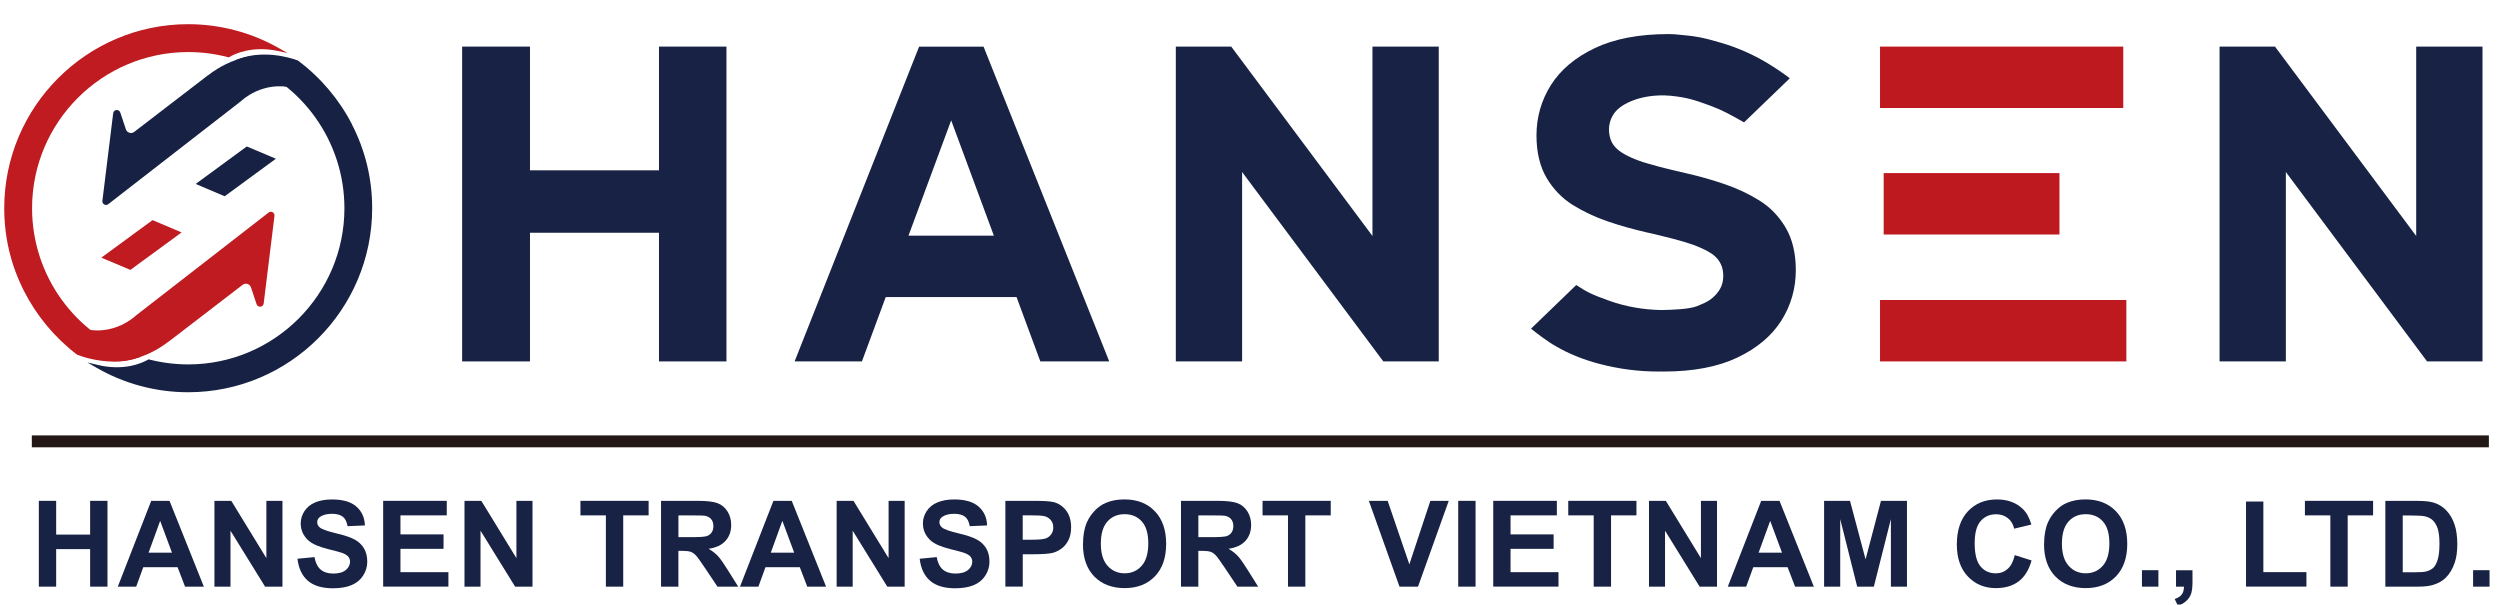 <?xml version="1.0" encoding="UTF-8"?>
<svg id="_圖層_1" data-name="圖層 1" xmlns="http://www.w3.org/2000/svg" viewBox="0 0 595.5 144">
  <defs>
    <style>
      .cls-1 {
        fill: #bf1b20;
      }

      .cls-2 {
        fill: #172244;
      }

      .cls-3 {
        fill: #162143;
      }

      .cls-4 {
        fill: #bf1920;
      }

      .cls-5 {
        fill: #231815;
      }
    </style>
  </defs>
  <g>
    <path class="cls-2" d="m9.25,139.74v-20.44h4.13v8.04h8.09v-8.04h4.13v20.44h-4.13v-8.94h-8.09v8.94h-4.13Z"/>
    <path class="cls-2" d="m48.57,139.74h-4.49l-1.78-4.64h-8.17l-1.69,4.64h-4.38l7.96-20.44h4.36l8.18,20.44Zm-7.6-8.09l-2.82-7.58-2.76,7.58h5.58Z"/>
    <path class="cls-2" d="m51.08,139.74v-20.44h4.01l8.36,13.65v-13.65h3.83v20.44h-4.14l-8.24-13.33v13.33h-3.83Z"/>
    <path class="cls-2" d="m70.9,133.09l4.01-.39c.24,1.35.73,2.34,1.47,2.97s1.74.95,2.99.95c1.33,0,2.33-.28,3-.84.67-.56,1.01-1.22,1.01-1.97,0-.48-.14-.89-.43-1.23s-.78-.63-1.48-.89c-.48-.17-1.58-.46-3.3-.89-2.21-.55-3.76-1.22-4.66-2.02-1.26-1.13-1.88-2.5-1.88-4.11,0-1.04.3-2.01.89-2.92s1.44-1.6,2.55-2.07c1.11-.47,2.45-.71,4.02-.71,2.56,0,4.5.56,5.79,1.69s1.98,2.62,2.04,4.5l-4.13.18c-.18-1.05-.56-1.81-1.14-2.26-.58-.46-1.45-.69-2.61-.69s-2.14.25-2.82.74c-.44.32-.66.74-.66,1.27,0,.48.2.9.61,1.24.52.44,1.78.89,3.79,1.37,2.01.47,3.49.96,4.45,1.47.96.51,1.71,1.2,2.26,2.08.54.88.81,1.96.81,3.25,0,1.17-.32,2.27-.98,3.29-.65,1.02-1.57,1.78-2.76,2.28-1.19.5-2.67.75-4.45.75-2.58,0-4.57-.6-5.95-1.79-1.38-1.19-2.21-2.93-2.48-5.22Z"/>
    <path class="cls-2" d="m91.27,139.74v-20.44h15.15v3.46h-11.03v4.53h10.26v3.44h-10.26v5.56h11.42v3.44h-15.54Z"/>
    <path class="cls-2" d="m110.64,139.74v-20.44h4.01l8.36,13.65v-13.65h3.83v20.44h-4.14l-8.24-13.33v13.33h-3.83Z"/>
    <path class="cls-2" d="m144.32,139.74v-16.98h-6.06v-3.46h16.24v3.46h-6.05v16.98h-4.13Z"/>
    <path class="cls-2" d="m157.46,139.74v-20.44h8.68c2.18,0,3.77.18,4.76.55.99.37,1.78,1.02,2.38,1.96.59.94.89,2.01.89,3.22,0,1.53-.45,2.8-1.35,3.8s-2.25,1.63-4.04,1.89c.89.52,1.63,1.09,2.21,1.71s1.36,1.73,2.35,3.32l2.5,3.99h-4.94l-2.98-4.45c-1.06-1.59-1.78-2.59-2.17-3-.39-.41-.8-.7-1.24-.85-.44-.15-1.13-.23-2.08-.23h-.84v8.53h-4.13Zm4.13-11.79h3.05c1.98,0,3.22-.08,3.71-.25.49-.17.88-.46,1.16-.86.28-.41.42-.92.42-1.53,0-.69-.18-1.24-.55-1.67-.37-.42-.88-.69-1.55-.8-.34-.05-1.34-.07-3.01-.07h-3.22v5.19Z"/>
    <path class="cls-2" d="m196.78,139.74h-4.49l-1.78-4.64h-8.17l-1.69,4.64h-4.38l7.96-20.44h4.36l8.18,20.44Zm-7.6-8.09l-2.82-7.58-2.76,7.58h5.58Z"/>
    <path class="cls-2" d="m199.29,139.74v-20.44h4.01l8.36,13.65v-13.65h3.83v20.44h-4.14l-8.24-13.33v13.33h-3.83Z"/>
    <path class="cls-2" d="m219.11,133.09l4.01-.39c.24,1.35.73,2.34,1.47,2.97s1.74.95,2.99.95c1.33,0,2.33-.28,3-.84.67-.56,1.01-1.22,1.01-1.97,0-.48-.14-.89-.43-1.23s-.78-.63-1.48-.89c-.48-.17-1.58-.46-3.3-.89-2.21-.55-3.76-1.22-4.66-2.02-1.26-1.13-1.88-2.5-1.88-4.11,0-1.04.3-2.01.89-2.92s1.44-1.6,2.55-2.07c1.11-.47,2.45-.71,4.02-.71,2.56,0,4.5.56,5.79,1.69s1.98,2.62,2.04,4.5l-4.13.18c-.18-1.05-.56-1.81-1.14-2.26-.58-.46-1.45-.69-2.61-.69s-2.14.25-2.82.74c-.44.32-.66.74-.66,1.27,0,.48.2.9.61,1.24.52.44,1.78.89,3.79,1.37,2.01.47,3.49.96,4.45,1.47.96.51,1.71,1.2,2.26,2.08.54.88.81,1.96.81,3.25,0,1.17-.32,2.27-.98,3.29-.65,1.02-1.57,1.78-2.76,2.28-1.19.5-2.67.75-4.45.75-2.58,0-4.57-.6-5.95-1.79-1.38-1.19-2.21-2.93-2.48-5.22Z"/>
    <path class="cls-2" d="m239.48,139.74v-20.44h6.62c2.51,0,4.15.1,4.91.31,1.17.31,2.15.97,2.94,2,.79,1.03,1.19,2.35,1.19,3.98,0,1.26-.23,2.31-.68,3.16-.46.86-1.03,1.53-1.73,2.01s-1.41.81-2.14.97c-.99.2-2.41.29-4.28.29h-2.69v7.71h-4.13Zm4.13-16.98v5.8h2.26c1.63,0,2.71-.11,3.26-.32.55-.21.98-.55,1.29-1,.31-.46.47-.98.47-1.59,0-.74-.22-1.36-.66-1.84-.44-.48-.99-.78-1.66-.91-.49-.09-1.48-.14-2.97-.14h-1.99Z"/>
    <path class="cls-2" d="m257.97,129.65c0-2.08.31-3.83.93-5.24.46-1.04,1.1-1.97,1.9-2.8s1.68-1.44,2.64-1.84c1.27-.54,2.74-.81,4.4-.81,3.01,0,5.42.93,7.23,2.8,1.81,1.87,2.71,4.47,2.71,7.79s-.9,5.88-2.69,7.74c-1.79,1.86-4.19,2.8-7.19,2.8s-5.46-.93-7.25-2.78c-1.79-1.85-2.69-4.41-2.69-7.66Zm4.25-.14c0,2.31.53,4.07,1.6,5.26,1.07,1.2,2.43,1.79,4.07,1.79s2.99-.59,4.05-1.78c1.05-1.18,1.58-2.96,1.58-5.33s-.51-4.09-1.54-5.24c-1.03-1.15-2.39-1.73-4.09-1.73s-3.07.58-4.11,1.75-1.56,2.92-1.56,5.28Z"/>
    <path class="cls-2" d="m281.31,139.74v-20.44h8.68c2.18,0,3.77.18,4.76.55.99.37,1.78,1.02,2.38,1.96.59.94.89,2.01.89,3.22,0,1.53-.45,2.8-1.35,3.8s-2.25,1.63-4.04,1.89c.89.52,1.63,1.09,2.21,1.71s1.36,1.73,2.35,3.32l2.5,3.99h-4.94l-2.98-4.45c-1.06-1.59-1.78-2.59-2.17-3-.39-.41-.8-.7-1.24-.85-.44-.15-1.13-.23-2.08-.23h-.84v8.53h-4.13Zm4.13-11.79h3.05c1.98,0,3.22-.08,3.71-.25.49-.17.88-.46,1.16-.86.28-.41.42-.92.42-1.53,0-.69-.18-1.24-.55-1.67-.37-.42-.88-.69-1.55-.8-.34-.05-1.34-.07-3.01-.07h-3.22v5.19Z"/>
    <path class="cls-2" d="m306.8,139.74v-16.98h-6.06v-3.46h16.24v3.46h-6.05v16.98h-4.13Z"/>
    <path class="cls-2" d="m333.36,139.74l-7.3-20.44h4.48l5.17,15.13,5-15.13h4.38l-7.32,20.44h-4.4Z"/>
    <path class="cls-2" d="m347.35,139.74v-20.44h4.13v20.44h-4.13Z"/>
    <path class="cls-2" d="m355.69,139.74v-20.44h15.15v3.46h-11.03v4.53h10.26v3.44h-10.26v5.56h11.42v3.44h-15.54Z"/>
    <path class="cls-2" d="m379.62,139.74v-16.98h-6.06v-3.46h16.24v3.46h-6.05v16.98h-4.13Z"/>
    <path class="cls-2" d="m392.79,139.74v-20.44h4.01l8.36,13.65v-13.65h3.83v20.44h-4.14l-8.24-13.33v13.33h-3.83Z"/>
    <path class="cls-2" d="m432.08,139.74h-4.49l-1.79-4.64h-8.17l-1.69,4.64h-4.38l7.96-20.44h4.36l8.18,20.44Zm-7.6-8.09l-2.82-7.58-2.76,7.58h5.58Z"/>
    <path class="cls-2" d="m434.5,139.74v-20.44h6.17l3.71,13.94,3.67-13.94h6.19v20.44h-3.83v-16.09l-4.06,16.09h-3.97l-4.04-16.09v16.09h-3.83Z"/>
    <path class="cls-2" d="m479.92,132.23l4,1.27c-.62,2.23-1.64,3.89-3.06,4.97-1.43,1.08-3.24,1.62-5.43,1.62-2.71,0-4.94-.93-6.69-2.78-1.75-1.85-2.62-4.39-2.62-7.6,0-3.4.88-6.04,2.64-7.92,1.76-1.88,4.07-2.82,6.93-2.82,2.5,0,4.53.74,6.09,2.22.93.87,1.63,2.13,2.09,3.76l-4.09.98c-.24-1.06-.74-1.9-1.51-2.51-.77-.61-1.7-.92-2.8-.92-1.52,0-2.74.54-3.69,1.63s-1.41,2.85-1.41,5.28c0,2.58.47,4.42,1.4,5.52.93,1.1,2.14,1.64,3.62,1.64,1.1,0,2.04-.35,2.83-1.05.79-.7,1.35-1.79,1.7-3.29Z"/>
    <path class="cls-2" d="m486.9,129.65c0-2.08.31-3.83.93-5.24.46-1.04,1.1-1.97,1.9-2.8s1.68-1.44,2.64-1.84c1.27-.54,2.74-.81,4.4-.81,3.01,0,5.42.93,7.23,2.8,1.81,1.87,2.71,4.47,2.71,7.79s-.9,5.88-2.69,7.74-4.19,2.8-7.19,2.8-5.46-.93-7.25-2.78c-1.79-1.85-2.69-4.41-2.69-7.66Zm4.25-.14c0,2.31.53,4.07,1.6,5.26,1.07,1.2,2.43,1.79,4.07,1.79s3-.59,4.05-1.78c1.05-1.18,1.58-2.96,1.58-5.33s-.51-4.09-1.54-5.24c-1.03-1.15-2.39-1.73-4.09-1.73s-3.07.58-4.11,1.75c-1.04,1.17-1.56,2.92-1.56,5.28Z"/>
    <path class="cls-2" d="m510.21,139.74v-3.92h3.92v3.92h-3.92Z"/>
    <path class="cls-2" d="m518.33,135.83h3.92v2.8c0,1.13-.1,2.03-.29,2.68-.2.66-.56,1.24-1.11,1.76-.54.52-1.23.93-2.07,1.23l-.77-1.62c.79-.26,1.35-.62,1.69-1.07.34-.46.51-1.08.53-1.87h-1.9v-3.92Z"/>
    <path class="cls-2" d="m535,139.74v-20.27h4.13v16.82h10.26v3.44h-14.39Z"/>
    <path class="cls-2" d="m555.09,139.74v-16.98h-6.06v-3.46h16.24v3.46h-6.05v16.98h-4.13Z"/>
    <path class="cls-2" d="m568.2,119.31h7.54c1.7,0,3,.13,3.89.39,1.2.35,2.23.98,3.08,1.88.86.9,1.51,2.01,1.95,3.31.45,1.31.67,2.91.67,4.83,0,1.68-.21,3.13-.63,4.35-.51,1.49-1.24,2.69-2.19,3.61-.72.7-1.68,1.24-2.9,1.63-.91.29-2.13.43-3.65.43h-7.77v-20.44Zm4.13,3.46v13.54h3.08c1.15,0,1.98-.06,2.5-.19.67-.17,1.22-.45,1.67-.85s.8-1.06,1.08-1.97c.28-.92.42-2.16.42-3.74s-.14-2.79-.42-3.64c-.28-.84-.67-1.5-1.17-1.98s-1.14-.79-1.91-.96c-.58-.13-1.71-.19-3.39-.19h-1.85Z"/>
    <path class="cls-2" d="m589.09,139.74v-3.92h3.92v3.92h-3.92Z"/>
  </g>
  <rect class="cls-5" x="7.58" y="103.71" width="585.27" height="2.84"/>
  <g>
    <polygon class="cls-1" points="43.25 55.36 31.06 64.29 24.14 61.37 36.33 52.43 43.25 55.36"/>
    <polygon class="cls-3" points="65.71 37.81 53.52 46.75 46.61 43.82 58.79 34.89 65.71 37.81"/>
    <path class="cls-3" d="m70.11,21.03c.11.09.22.19.34.29l-1.99-6.73c-9.02-4.08-17.45,2.2-18.73,3.23-.08.05-.15.09-.23.14l-17.53,13.46c-.69.53-1.7.22-1.98-.61l-1.34-4.01c-.29-.88-1.58-.75-1.69.17l-2.57,20.87c-.09.77.79,1.27,1.4.79l31.66-24.57s5.13-5.05,12.67-3.04Z"/>
    <path class="cls-1" d="m19.66,78.23c-.11-.09-.22-.19-.34-.29l1.99,6.73c9.02,4.08,17.45-2.2,18.73-3.23.08-.05.15-.09.23-.14l17.53-13.46c.69-.53,1.7-.22,1.98.61l1.34,4.01c.29.88,1.58.75,1.69-.17l2.57-20.87c.09-.77-.79-1.27-1.4-.79l-31.66,24.57s-5.13,5.05-12.67,3.04Z"/>
    <path class="cls-1" d="m32.7,85.28l.97-.34-.65-.08c-15.18-5.1-25.38-19.27-25.38-35.27C7.64,29.08,24.33,12.4,44.84,12.4c3.22,0,6.42.42,9.51,1.23l.14.04.13-.08c1.14-.68,5.35-2.78,11.62-1.44l2.24.48-1.99-1.13c-6.57-3.75-14.06-5.74-21.66-5.74C20.67,5.76,1.01,25.42,1.01,49.59c0,6.94,1.58,13.58,4.71,19.74,2.98,5.87,7.33,11.1,12.58,15.11l.07.04c.59.26,4.28,1.66,8.95,1.66,1.75,0,3.6-.23,5.38-.87Z"/>
    <path class="cls-3" d="m83.85,29.63c-3.05-5.93-7.49-11.18-12.85-15.18l-.04-.03-.05-.02c-2.38-.9-8.42-2.44-14-.38l-.94.35h.85c15.09,5.16,25.22,19.31,25.22,35.23,0,20.51-16.69,37.2-37.2,37.2-3.14,0-6.27-.4-9.29-1.17l-.14-.04-.13.07c-1.54.88-5.8,2.76-12.08,1.25l-2.39-.58,2.12,1.23c6.63,3.84,14.2,5.87,21.89,5.87,24.17,0,43.83-19.66,43.83-43.83,0-7.03-1.62-13.74-4.82-19.96Z"/>
  </g>
  <g>
    <g>
      <rect class="cls-4" x="448.69" y="41.23" width="41.87" height="14.63"/>
      <rect class="cls-4" x="447.82" y="71.46" width="58.68" height="14.63"/>
      <rect class="cls-4" x="447.82" y="11.1" width="57.94" height="14.63"/>
    </g>
    <polygon class="cls-2" points="156.97 11.1 156.97 40.57 126.24 40.57 126.24 11.1 110.08 11.1 110.08 86.09 126.24 86.09 126.24 55.44 156.97 55.44 156.97 86.09 173.04 86.09 173.04 11.1 156.97 11.1"/>
    <path class="cls-2" d="m234.33,11.18l-.03-.07h-15.37l-29.59,74.82-.06.16h16.03l5.67-15.33h31.16s5.64,15.25,5.64,15.25l.03.08h16.41l-29.91-74.91Zm-17.93,44.96l10.17-27.47,10.17,27.47h-20.34Z"/>
    <polygon class="cls-2" points="326.92 11.1 326.92 56.21 293.32 11.15 293.28 11.1 280.08 11.1 280.08 86.09 295.87 86.09 295.87 40.97 329.47 86.04 329.51 86.09 342.71 86.09 342.71 11.1 326.92 11.1"/>
    <polygon class="cls-2" points="575.54 11.1 575.54 56.21 541.94 11.15 541.9 11.1 528.7 11.1 528.7 86.09 544.49 86.09 544.49 40.97 578.09 86.04 578.13 86.09 591.33 86.09 591.33 11.1 575.54 11.1"/>
    <path class="cls-2" d="m425.36,54.25c-1.59-2.7-3.68-4.87-6.22-6.46-2.53-1.58-5.34-2.91-8.37-3.94-3.02-1.03-6.11-1.9-9.21-2.6-2.22-.5-4.31-1.01-6.25-1.51-1-.27-1.97-.56-2.91-.82-2.4-.66-5.27-1.88-6.73-3.03-1.44-1.13-2.22-2.42-2.39-4.48-.13-1.6.31-3.15,1.24-4.45.93-1.3,2.54-2.31,4.55-3.07,1.95-.74,5.04-1.42,8.88-1.08,3.6.37,5.42.87,9.54,2.4,2.96,1.1,4.68,2.11,7.8,3.86l.14.08,10.89-10.49-.09-.08c-1.33-1.07-4-2.83-5.7-3.82-3.07-1.8-6.66-3.42-10.55-4.56-4.57-1.34-6.03-1.58-10.41-1.97-.22-.02-1.22-.11-1.44-.1-.25,0-.5-.01-.74-.01-6.96,0-12.84,1.12-17.49,3.33-4.65,2.21-8.17,5.17-10.46,8.79-2.29,3.62-3.45,7.66-3.45,12.02,0,3.99.8,7.38,2.39,10.08,1.59,2.7,3.68,4.87,6.22,6.46,2.53,1.58,5.34,2.91,8.37,3.94,3.02,1.03,6.11,1.9,9.21,2.6,2.23.5,4.31,1.01,6.25,1.51,1,.27,1.97.54,2.91.81,2.44.7,5.49,2,6.86,3.12,1.51,1.22,2.28,2.87,2.28,4.89,0,1.59-.43,2.99-1.61,4.33-1.12,1.27-2.08,1.93-4.62,2.92-1.86.72-5.43.87-8.44.93-4.22-.06-8.48-.76-12.61-2.25-4.44-1.59-5.25-2.11-7.61-3.62l-.14-.08-10.76,10.39.09.08c1.33,1.07,4.14,3.2,5.84,4.11,3.07,1.8,6.6,3.22,10.52,4.24,4.54,1.18,9.19,1.78,13.82,1.78.22,0,.44-.01.66-.01.25,0,.5.01.74.01,6.96,0,12.84-1.12,17.49-3.33,4.65-2.21,8.17-5.17,10.46-8.79,2.29-3.62,3.45-7.66,3.45-12.02,0-3.99-.8-7.38-2.39-10.08Z"/>
  </g>
</svg>